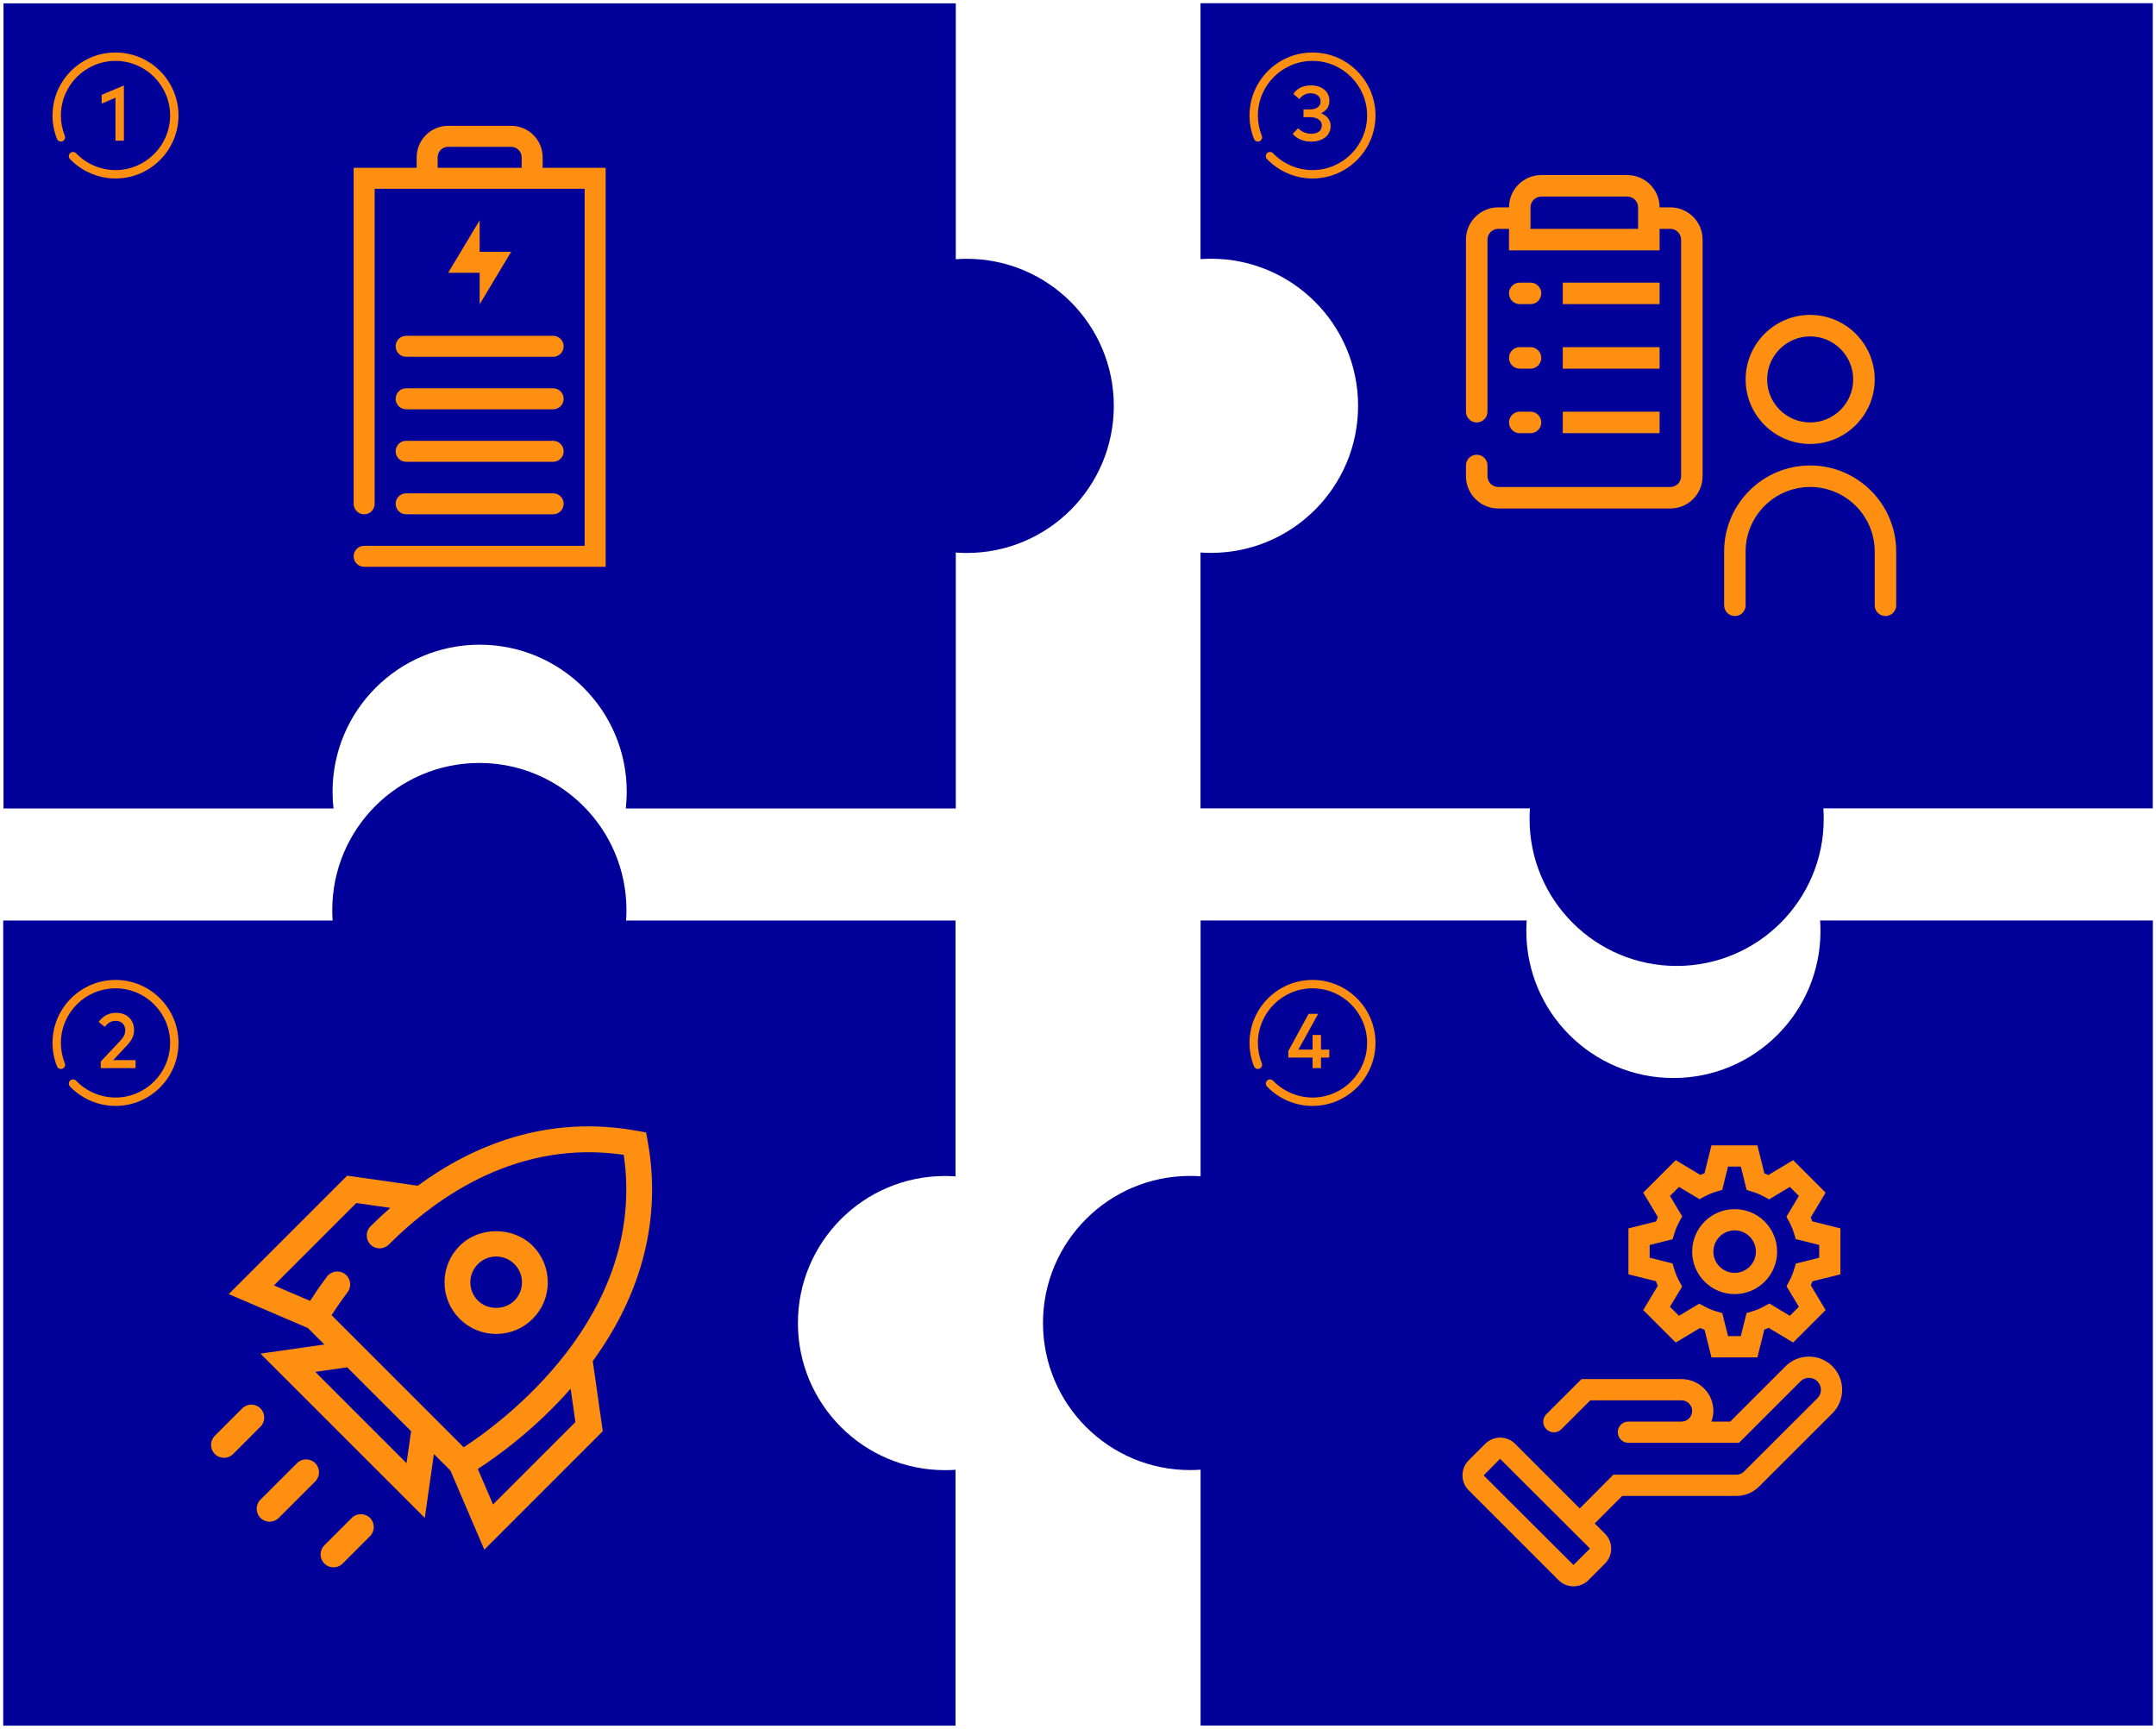 <svg xmlns="http://www.w3.org/2000/svg" width="616" height="494" viewBox="0 0 616 494" fill="none"><path fill-rule="evenodd" clip-rule="evenodd" d="M1 231L1 0.951L273.082 0.951L273.082 74.066C274.113 73.99 275.155 73.951 276.206 73.951C299.415 73.951 318.23 92.766 318.23 115.976C318.23 139.185 299.415 158 276.206 158C275.155 158 274.113 157.961 273.082 157.886L273.082 231L178.799 231C178.976 229.437 179.066 227.847 179.066 226.237C179.066 203.028 160.251 184.213 137.042 184.213C113.833 184.213 95.018 203.028 95.018 226.237C95.018 227.847 95.108 229.437 95.284 231L1 231Z" fill="#010099"></path><path fill-rule="evenodd" clip-rule="evenodd" d="M346.001 73.927C369.21 73.927 388.025 92.742 388.025 115.951C388.025 139.161 369.21 157.976 346.001 157.976C344.992 157.976 343.991 157.94 343 157.87L343 230.976L437.123 230.976C437.053 231.967 437.018 232.967 437.018 233.976C437.018 257.185 455.833 276 479.042 276C502.251 276 521.066 257.185 521.066 233.976C521.066 232.967 521.031 231.967 520.961 230.976L615.082 230.976L615.082 0.927L343 0.927L343 74.032C343.991 73.962 344.992 73.927 346.001 73.927Z" fill="#010099"></path><path fill-rule="evenodd" clip-rule="evenodd" d="M269.999 420.073C246.79 420.073 227.975 401.258 227.975 378.049C227.975 354.839 246.79 336.024 269.999 336.024C271.008 336.024 272.009 336.06 273 336.13L273 263.024L178.877 263.024C178.947 262.033 178.982 261.033 178.982 260.024C178.982 236.815 160.167 218 136.958 218C113.749 218 94.934 236.815 94.934 260.024C94.934 261.033 94.969 262.033 95.039 263.024L0.918 263.024L0.918 493.073L273 493.073L273 419.968C272.009 420.038 271.008 420.073 269.999 420.073Z" fill="#010099"></path><path fill-rule="evenodd" clip-rule="evenodd" d="M343.023 419.943C342.033 420.013 341.033 420.049 340.024 420.049C316.815 420.049 298 401.234 298 378.024C298 354.815 316.815 336 340.024 336C341.033 336 342.033 336.036 343.023 336.105L343.023 263L436.195 263C436.125 263.991 436.09 264.991 436.09 266C436.09 289.209 454.905 308.024 478.114 308.024C501.323 308.024 520.138 289.209 520.138 266C520.138 264.991 520.103 263.991 520.033 263L615.105 263L615.105 493.049L343.023 493.049L343.023 419.943Z" fill="#010099"></path><path d="M155.043 47.952V44.952C155.043 39.989 151.006 35.952 146.043 35.952H128.043C123.08 35.952 119.043 39.989 119.043 44.952V47.952H101.043V143.952C101.043 145.61 102.385 146.952 104.043 146.952C105.701 146.952 107.043 145.61 107.043 143.952V53.952H167.043V155.952H104.043C102.385 155.952 101.043 157.294 101.043 158.952C101.043 160.61 102.385 161.952 104.043 161.952H173.043V47.952H155.043ZM125.043 47.952V44.952C125.043 43.298 126.388 41.952 128.043 41.952H146.043C147.698 41.952 149.043 43.298 149.043 44.952V47.952H125.043ZM113.043 143.952C113.043 142.294 114.385 140.952 116.043 140.952H158.043C159.701 140.952 161.043 142.294 161.043 143.952C161.043 145.61 159.701 146.952 158.043 146.952H116.043C114.385 146.952 113.043 145.61 113.043 143.952ZM113.043 128.952C113.043 127.294 114.385 125.952 116.043 125.952H158.043C159.701 125.952 161.043 127.294 161.043 128.952C161.043 130.61 159.701 131.952 158.043 131.952H116.043C114.385 131.952 113.043 130.61 113.043 128.952ZM116.043 95.952H158.043C159.701 95.952 161.043 97.295 161.043 98.952C161.043 100.609 159.701 101.952 158.043 101.952H116.043C114.385 101.952 113.043 100.609 113.043 98.952C113.043 97.295 114.385 95.952 116.043 95.952ZM113.043 113.952C113.043 112.294 114.385 110.952 116.043 110.952H158.043C159.701 110.952 161.043 112.294 161.043 113.952C161.043 115.61 159.701 116.952 158.043 116.952H116.043C114.385 116.952 113.043 115.61 113.043 113.952ZM137.043 62.952V71.952H146.043L137.043 86.952V77.952H128.043L137.043 62.952Z" fill="#FE8F11"></path><path d="M517.191 126.854C527.359 126.854 535.63 118.583 535.63 108.415C535.63 98.247 527.359 89.976 517.191 89.976C507.023 89.976 498.752 98.247 498.752 108.415C498.752 118.583 507.023 126.854 517.191 126.854ZM517.191 96.122C523.971 96.122 529.484 101.637 529.484 108.415C529.484 115.193 523.971 120.707 517.191 120.707C510.412 120.707 504.898 115.193 504.898 108.415C504.898 101.637 510.412 96.122 517.191 96.122ZM541.776 157.585V172.951C541.776 174.648 540.402 176.024 538.703 176.024C537.005 176.024 535.63 174.648 535.63 172.951V157.585C535.63 147.418 527.359 139.146 517.191 139.146C507.023 139.146 498.752 147.418 498.752 157.585V172.951C498.752 174.648 497.378 176.024 495.679 176.024C493.98 176.024 492.606 174.648 492.606 172.951V157.585C492.606 144.029 503.635 133 517.191 133C530.747 133 541.776 144.029 541.776 157.585ZM431.142 83.829C431.142 82.132 432.517 80.756 434.215 80.756H437.289C438.987 80.756 440.362 82.132 440.362 83.829C440.362 85.526 438.987 86.903 437.289 86.903H434.215C432.517 86.903 431.142 85.526 431.142 83.829ZM431.142 102.268C431.142 100.571 432.517 99.195 434.215 99.195H437.289C438.987 99.195 440.362 100.571 440.362 102.268C440.362 103.965 438.987 105.341 437.289 105.341H434.215C432.517 105.341 431.142 103.965 431.142 102.268ZM431.142 120.707C431.142 119.01 432.517 117.634 434.215 117.634H437.289C438.987 117.634 440.362 119.01 440.362 120.707C440.362 122.404 438.987 123.781 437.289 123.781H434.215C432.517 123.781 431.142 122.404 431.142 120.707ZM474.167 86.903H446.508V80.756H474.167V86.903ZM446.508 99.195H474.167V105.341H446.508V99.195ZM446.508 117.634H474.167V123.781H446.508V117.634ZM477.24 59.244H474.167C474.167 54.16 470.031 50.024 464.947 50.024H440.362C435.278 50.024 431.142 54.16 431.142 59.244H428.069C422.985 59.244 418.85 63.38 418.85 68.463V117.634C418.85 119.331 420.224 120.707 421.923 120.707C423.621 120.707 424.996 119.331 424.996 117.634V68.463C424.996 66.769 426.373 65.39 428.069 65.39H431.142V71.537H474.167V65.39H477.24C478.936 65.39 480.313 66.769 480.313 68.463V136.073C480.313 137.767 478.936 139.146 477.24 139.146H428.069C426.373 139.146 424.996 137.767 424.996 136.073V133C424.996 131.303 423.621 129.927 421.923 129.927C420.224 129.927 418.85 131.303 418.85 133V136.073C418.85 141.157 422.985 145.293 428.069 145.293H477.24C482.324 145.293 486.459 141.157 486.459 136.073V68.463C486.459 63.38 482.324 59.244 477.24 59.244ZM468.02 65.39H437.289V59.244C437.289 57.55 438.666 56.171 440.362 56.171H464.947C466.643 56.171 468.02 57.55 468.02 59.244V65.39Z" fill="#FE8F11"></path><path d="M495.613 369.769C502.309 369.769 507.754 364.322 507.754 357.628C507.754 350.934 502.309 345.487 495.613 345.487C488.918 345.487 483.473 350.934 483.473 357.628C483.473 364.322 488.918 369.769 495.613 369.769ZM495.613 351.558C498.96 351.558 501.684 354.28 501.684 357.628C501.684 360.976 498.96 363.698 495.613 363.698C492.267 363.698 489.543 360.976 489.543 357.628C489.543 354.28 492.267 351.558 495.613 351.558Z" fill="#FE8F11"></path><path d="M473.659 367.384L469.494 374.329L478.772 383.611L485.728 379.438C486.155 379.63 486.588 379.81 487.021 379.974L488.986 387.842H502.114L504.094 379.916C504.503 379.756 504.912 379.586 505.315 379.403L512.328 383.611L521.611 374.329L517.373 367.269C517.542 366.886 517.699 366.502 517.847 366.114L525.838 364.116V350.99L517.808 348.982C517.663 348.611 517.512 348.242 517.349 347.878L521.608 340.776L512.328 331.496L505.238 335.75C504.867 335.584 504.494 335.429 504.117 335.282L502.111 327.264H488.989L486.997 335.223C486.597 335.376 486.2 335.54 485.806 335.715L478.772 331.496L469.494 340.776L473.683 347.761C473.493 348.176 473.318 348.595 473.155 349.018L465.262 350.99V364.116L473.116 366.079C473.282 366.517 473.463 366.953 473.659 367.384ZM471.332 355.73L477.9 354.088L478.395 352.434C478.733 351.3 479.211 350.169 479.806 349.072L480.633 347.549L477.136 341.719L479.714 339.14L485.565 342.651L487.083 341.842C488.156 341.27 489.273 340.81 490.403 340.474L492.066 339.982L493.725 333.335H497.374L499.043 340.016L500.688 340.515C501.805 340.856 502.902 341.313 503.942 341.874L505.463 342.694L511.385 339.14L513.967 341.719L510.41 347.644L511.222 349.161C511.782 350.203 512.236 351.295 512.571 352.405L513.069 354.055L519.768 355.73V359.377L513.093 361.044L512.6 362.703C512.263 363.83 511.809 364.936 511.246 365.99L510.434 367.507L513.964 373.389L511.385 375.967L505.531 372.453L504.008 373.28C502.926 373.865 501.802 374.336 500.67 374.68L499.019 375.178L497.371 381.772H493.728L492.086 375.209L490.42 374.719C489.27 374.381 488.129 373.908 487.027 373.314L485.506 372.493L479.714 375.967L477.136 373.389L480.607 367.602L479.785 366.08C479.184 364.969 478.707 363.823 478.366 362.674L477.874 361.012L471.332 359.377V355.73Z" fill="#FE8F11"></path><path d="M523.569 390.415C521.779 388.617 519.393 387.627 516.855 387.624C516.852 387.624 516.849 387.624 516.849 387.624C514.315 387.624 511.932 388.611 510.142 390.403L494.355 406.19H488.982C489.323 405.235 489.542 404.224 489.542 403.154C489.542 398.133 485.457 394.049 480.436 394.049H451.864L441.816 404.081C440.631 405.265 440.629 407.187 441.813 408.373C442.997 409.56 444.918 409.56 446.105 408.376L454.375 400.119H480.436C482.111 400.119 483.471 401.481 483.471 403.154C483.471 404.828 482.111 406.19 480.436 406.19H465.26C463.584 406.19 462.225 407.549 462.225 409.225C462.225 410.901 463.584 412.26 465.26 412.26H496.869L514.434 394.695C515.08 394.05 515.937 393.695 516.849 393.695C516.849 393.695 516.849 393.695 516.852 393.695C517.765 393.696 518.625 394.053 519.268 394.699C520.596 396.032 520.593 398.197 519.259 399.526L498.283 420.478C497.717 421.042 496.934 421.365 496.137 421.365H460.965L451.353 431.009L432.881 412.537C430.532 410.188 426.71 410.185 424.358 412.537L419.612 417.282C417.262 419.633 417.262 423.457 419.612 425.807L445.303 451.496C446.442 452.636 447.956 453.264 449.567 453.264C451.177 453.264 452.691 452.636 453.828 451.498L458.573 446.754C460.924 444.403 460.924 440.58 458.573 438.229L455.645 435.301L463.485 427.436H496.137C498.529 427.436 500.873 426.467 502.572 424.774L523.548 403.821C527.247 400.133 527.256 394.118 523.569 390.415ZM449.566 447.175L423.904 421.574L428.589 416.829L454.281 442.462L449.566 447.175Z" fill="#FE8F11"></path><path d="M185.056 326.094L184.602 323.58L182.088 323.126C156.245 318.42 135.029 327.327 119.343 338.81C119.32 338.806 119.303 338.791 119.28 338.787L99.198 335.92L65.352 369.764L87.961 379.453L92.675 384.167L74.42 386.776L121.366 433.719L123.973 415.463L128.69 420.18L138.379 442.792L172.223 408.945L169.363 388.912C183.585 369.406 189.018 347.862 185.056 326.094ZM101.805 343.744L111.503 345.13C109.507 346.888 107.611 348.657 105.861 350.407C104.42 351.844 104.42 354.182 105.859 355.623C107.3 357.063 109.636 357.063 111.077 355.623C125.317 341.395 148.41 325.619 178.216 329.966C184.934 376.222 143.029 406.669 132.479 413.538L94.733 375.793C95.751 374.208 97.29 371.918 99.322 369.205C100.541 367.574 100.21 365.261 98.578 364.04C96.945 362.819 94.639 363.158 93.415 364.782C91.303 367.605 89.692 369.993 88.594 371.701L78.272 367.278L101.805 343.744ZM116.15 418.072L90.07 391.991L99.198 390.688L117.454 408.944L116.15 418.072ZM140.864 429.869L136.519 419.728C141.528 416.504 152.555 408.728 163.037 396.806L164.399 406.337L140.864 429.869ZM141.761 381.156C145.702 381.156 149.408 379.622 152.192 376.834C154.98 374.05 156.515 370.344 156.515 366.403C156.515 362.463 154.98 358.756 152.192 355.972C146.624 350.396 136.899 350.396 131.33 355.972C128.542 358.756 127.008 362.463 127.008 366.403C127.008 370.344 128.542 374.05 131.33 376.834C134.114 379.622 137.821 381.156 141.761 381.156ZM136.546 361.188C137.94 359.794 139.791 359.026 141.761 359.026C143.732 359.026 145.583 359.794 146.977 361.188C148.371 362.581 149.138 364.433 149.138 366.403C149.138 368.373 148.371 370.225 146.977 371.619C144.189 374.407 139.334 374.407 136.546 371.619C135.152 370.225 134.385 368.373 134.385 366.403C134.385 364.433 135.152 362.581 136.546 361.188ZM74.42 407.641L66.597 415.465C65.876 416.185 64.933 416.545 63.989 416.545C63.045 416.545 62.102 416.185 61.381 415.465C59.941 414.024 59.941 411.69 61.381 410.249L69.205 402.426C70.645 400.985 72.98 400.985 74.42 402.426C75.861 403.866 75.861 406.201 74.42 407.641ZM90.069 418.072C91.509 419.513 91.509 421.847 90.069 423.288L79.638 433.719C78.917 434.439 77.974 434.8 77.03 434.8C76.086 434.8 75.142 434.439 74.422 433.719C72.981 432.278 72.981 429.944 74.422 428.503L84.853 418.072C86.294 416.632 88.628 416.632 90.069 418.072ZM105.717 433.723C107.158 435.163 107.158 437.497 105.717 438.938L97.894 446.761C97.173 447.482 96.23 447.842 95.286 447.842C94.342 447.842 93.399 447.482 92.678 446.761C91.237 445.321 91.237 442.987 92.678 441.546L100.502 433.723C101.942 432.282 104.276 432.282 105.717 433.723Z" fill="#FE8F11"></path><path d="M33 51C28.128 51 23.391 48.978 20.002 45.452C19.543 44.975 19.558 44.215 20.036 43.755C20.513 43.297 21.273 43.31 21.733 43.789C24.671 46.847 28.778 48.6 33 48.6C41.602 48.6 48.6 41.602 48.6 33C48.6 24.398 41.602 17.4 33 17.4C24.398 17.4 17.4 24.398 17.4 33C17.4 35.005 17.775 36.957 18.514 38.8C18.761 39.415 18.462 40.114 17.846 40.361C17.229 40.607 16.533 40.308 16.286 39.693C15.433 37.565 15 35.313 15 33C15 23.075 23.075 15 33 15C42.925 15 51 23.075 51 33C51 42.925 42.925 51 33 51ZM35.4 24.421L29.042 27.107V29.614L32.992 27.916V40.2H35.4V24.421Z" fill="#FE8F11"></path><path d="M33 315.998C28.128 315.998 23.391 313.976 20.002 310.45C19.543 309.973 19.558 309.213 20.036 308.754C20.514 308.295 21.272 308.308 21.733 308.788C24.671 311.845 28.778 313.598 33 313.598C41.602 313.598 48.6 306.6 48.6 297.998C48.6 289.396 41.602 282.398 33 282.398C24.398 282.398 17.4 289.396 17.4 297.998C17.4 300.003 17.775 301.955 18.514 303.798C18.761 304.413 18.462 305.112 17.846 305.359C17.231 305.605 16.533 305.306 16.286 304.691C15.433 302.563 15 300.311 15 297.998C15 288.073 23.075 279.998 33 279.998C42.925 279.998 51 288.073 51 297.998C51 307.923 42.925 315.998 33 315.998ZM29.92 293.414C30.686 292.482 31.518 291.695 33.094 291.695C34.769 291.695 35.79 292.825 35.79 294.379C35.79 295.489 35.268 296.41 34.403 297.342L28.788 303.311V305.198H38.73V302.912H32.35L36.245 298.74C37.199 297.709 38.309 296.343 38.309 294.39C38.309 291.472 36.378 289.398 33.16 289.398C30.353 289.398 28.944 290.984 28.2 291.993L29.92 293.414Z" fill="#FE8F11"></path><path d="M375 51C370.129 51 365.392 48.978 362.003 45.452C361.543 44.975 361.559 44.215 362.036 43.756C362.515 43.296 363.274 43.311 363.732 43.789C366.671 46.846 370.779 48.6 375 48.6C383.602 48.6 390.6 41.602 390.6 33C390.6 24.398 383.602 17.4 375 17.4C366.398 17.4 359.4 24.398 359.4 33C359.4 35.007 359.775 36.958 360.513 38.8C360.761 39.415 360.462 40.114 359.846 40.361C359.231 40.605 358.533 40.308 358.287 39.694C357.432 37.566 357 35.314 357 33C357 23.075 365.074 15 375 15C384.926 15 393 23.075 393 33C393 42.925 384.926 51 375 51ZM374.549 24.4C372.108 24.4 370.41 25.453 369.523 26.841L371.254 28.316C371.852 27.45 372.94 26.64 374.394 26.64C376.003 26.64 377.323 27.472 377.323 28.959C377.323 30.513 375.969 31.268 374.293 31.268H372.43V33.476H374.305C376.158 33.476 377.667 34.297 377.667 35.862C377.667 37.459 376.336 38.225 374.638 38.225C373.228 38.225 371.808 37.637 370.887 36.639L369.345 38.246C370.488 39.646 372.386 40.466 374.693 40.466C377.511 40.466 380.186 39.001 380.186 35.972C380.186 34.275 379.098 33.009 377.467 32.366C378.899 31.7 379.83 30.491 379.83 28.837C379.83 26.163 377.712 24.4 374.549 24.4Z" fill="#FE8F11"></path><path d="M375 315.998C370.129 315.998 365.392 313.976 362.003 310.45C361.543 309.973 361.559 309.213 362.036 308.754C362.515 308.294 363.273 308.309 363.732 308.788C366.671 311.844 370.779 313.598 375 313.598C383.602 313.598 390.6 306.6 390.6 297.998C390.6 289.396 383.602 282.398 375 282.398C366.398 282.398 359.4 289.396 359.4 297.998C359.4 300.005 359.775 301.956 360.513 303.798C360.761 304.413 360.462 305.112 359.846 305.359C359.231 305.604 358.533 305.306 358.287 304.692C357.432 302.564 357 300.312 357 297.998C357 288.073 365.074 279.998 375 279.998C384.926 279.998 393 288.073 393 297.998C393 307.923 384.926 315.998 375 315.998ZM377.425 295.722H375.018V299.894H370.978L376.627 289.686H373.896L368.082 300.327V302.18H375.018V305.198H377.425V302.18H379.8V299.894H377.425V295.722Z" fill="#FE8F11"></path></svg>